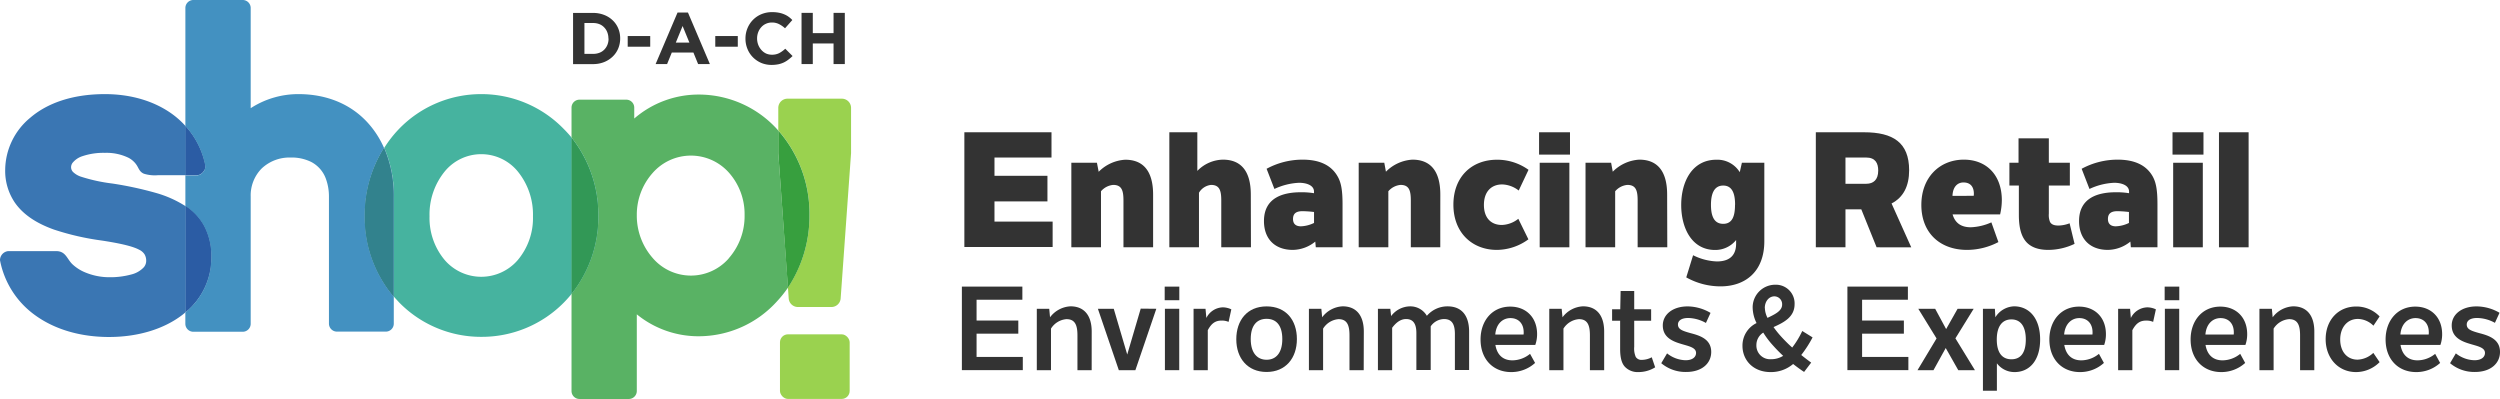 <svg xmlns="http://www.w3.org/2000/svg" viewBox="0 0 684 109.15"><g id="b7de6b93-283c-4af3-8609-15b0471701cc" data-name="Ebene 2"><g id="fc0ecc99-fe29-405a-bc1c-4eea04f817b3" data-name="Layer 1"><path d="M287.69,43.1h-15.6v5h14.49v7H272.09v5.53H288v6.95H263.85V36.19h23.84Z" style="fill:#333"></path><path d="M315.49,67.66h-8.11V54.91c0-2.67-.4-4.32-2.81-4.32a5,5,0,0,0-3.34,1.74V67.66h-8.11V44.53h7L300.6,47a11.11,11.11,0,0,1,7.27-3.3c4.9,0,7.62,3.08,7.62,9.54Z" style="fill:#333"></path><path d="M342.26,67.66h-8.12V54.91c0-2.67-.4-4.32-2.8-4.32a4.39,4.39,0,0,0-3.3,2.14V67.66h-8.11V36.19h7.66V46.76a10,10,0,0,1,7-3.08c4.91,0,7.63,3.08,7.63,9.54Z" style="fill:#333"></path><path d="M367.32,55.89V67.66H360l-.14-1.56a9.91,9.91,0,0,1-6.15,2.27c-4.9,0-7.89-3-7.89-7.89,0-6.5,5.39-7.88,10.08-7.88a21.68,21.68,0,0,1,3.61.26v-.44c0-1.79-2.19-2.41-4.06-2.41a17.53,17.53,0,0,0-6.77,1.69l-2.14-5.52a20.54,20.54,0,0,1,9.85-2.5c4,0,7.57,1.12,9.53,4.5C366.87,49.79,367.32,51.75,367.32,55.89ZM359.52,61v-3a28.68,28.68,0,0,0-3.17-.22c-1.69,0-2.58.62-2.58,2.14s1,2,2.14,2A9,9,0,0,0,359.52,61Z" style="fill:#333"></path><path d="M394.06,67.66H386V54.91c0-2.67-.4-4.32-2.81-4.32a5,5,0,0,0-3.34,1.74V67.66h-8.11V44.53h7l.45,2.45a11.06,11.06,0,0,1,7.26-3.3c4.9,0,7.62,3.08,7.62,9.54Z" style="fill:#333"></path><path d="M397.65,56c0-7.62,5-12.3,11.94-12.3a14.66,14.66,0,0,1,8.61,2.76l-2.68,5.67A7.7,7.7,0,0,0,411,50.46c-3,0-5,2-5,5.61s2,5.48,4.91,5.48a7.6,7.6,0,0,0,4.5-1.69l2.76,5.62a14.74,14.74,0,0,1-8.65,2.89C402.91,68.37,397.65,63.78,397.65,56Z" style="fill:#333"></path><path d="M421.09,36.19h8.46V42.3h-8.46Zm.17,8.34h8.12V67.66h-8.12Z" style="fill:#333"></path><path d="M456.17,67.66h-8.11V54.91c0-2.67-.4-4.32-2.81-4.32a5,5,0,0,0-3.34,1.74V67.66H433.8V44.53h7l.45,2.45a11.06,11.06,0,0,1,7.26-3.3c4.9,0,7.62,3.08,7.62,9.54Z" style="fill:#333"></path><path d="M482.72,44.53V66c0,8.25-5.12,12.35-12,12.35a19.15,19.15,0,0,1-9.36-2.46l1.87-6.06a15.66,15.66,0,0,0,6.51,1.7c4,0,5.26-2.19,5.26-4.86v-1a7.3,7.3,0,0,1-5.75,2.72c-6.38,0-9.27-6-9.27-12.3s2.94-12.39,9.63-12.39A7.2,7.2,0,0,1,476,47.11l.58-2.58Zm-8,11.5c0-2.86-.67-5.26-3.25-5.26s-3.35,2.4-3.35,5.26.72,5.21,3.35,5.21S474.7,58.88,474.7,56Z" style="fill:#333"></path><path d="M513.44,67.66l-4.19-10.39h-4.33V67.66h-8.11V36.19H510c7.89,0,12.34,2.77,12.34,10.39,0,4.37-1.6,7.44-4.81,9.09l5.39,12Zm-8.52-17.38h5.71c1.91,0,3.25-1.07,3.25-3.61,0-2-.76-3.57-3.3-3.57h-5.66Z" style="fill:#333"></path><path d="M547.23,58.66h-13c.75,2.58,2.58,3.52,5,3.52a15.12,15.12,0,0,0,5.61-1.34l1.92,5.39a18.5,18.5,0,0,1-8.6,2.14c-7.31,0-12.48-4.59-12.48-12.3,0-7.53,5-12.39,11.63-12.39,6.2,0,10.39,4.23,10.39,11.1A17.46,17.46,0,0,1,547.23,58.66ZM540.05,53c0-1.61-.71-3.08-2.85-3.08-1.47,0-2.9,1-3,3.66H540A3.36,3.36,0,0,0,540.05,53Z" style="fill:#333"></path><path d="M567.6,66.72a16.88,16.88,0,0,1-7.18,1.65c-2.63,0-4.59-.67-5.92-2.05-1.47-1.56-2.14-4-2.14-7.49V50.77h-2.59V44.53h2.5l0-6.69h8.29v6.69h5.75v6.24h-5.75v7.71a5,5,0,0,0,.32,2.23c.4.71,1.11,1,2.36,1a8.76,8.76,0,0,0,3-.62Z" style="fill:#333"></path><path d="M590.28,55.89V67.66H583l-.13-1.56a9.93,9.93,0,0,1-6.15,2.27c-4.9,0-7.89-3-7.89-7.89,0-6.5,5.39-7.88,10.07-7.88a21.51,21.51,0,0,1,3.61.26v-.44c0-1.79-2.18-2.41-4.05-2.41a17.63,17.63,0,0,0-6.78,1.69l-2.14-5.52a20.6,20.6,0,0,1,9.85-2.5c4,0,7.58,1.12,9.54,4.5C589.84,49.79,590.28,51.75,590.28,55.89ZM582.48,61v-3a28.51,28.51,0,0,0-3.16-.22c-1.69,0-2.59.62-2.59,2.14s1,2,2.14,2A8.9,8.9,0,0,0,582.48,61Z" style="fill:#333"></path><path d="M594.4,36.19h8.47V42.3H594.4Zm.18,8.34h8.11V67.66h-8.11Z" style="fill:#333"></path><path d="M607.11,36.19h8.11V67.66h-8.11Z" style="fill:#333"></path><path d="M279.72,82H267.19v5.69h11.42v3.6H267.19v6.37h12.65v3.6H263.17V78.42h16.55Z" style="fill:#333"></path><path d="M298.68,101.28h-3.89V91.76c0-2.72-.61-4.44-3-4.44a5.48,5.48,0,0,0-4.24,2.59v11.37h-3.88V84.48h3.4l.22,2.33a7.46,7.46,0,0,1,5.6-3c3.69,0,5.8,2.43,5.8,6.93Z" style="fill:#333"></path><path d="M316.37,84.48l-5.73,16.8h-4.53l-5.73-16.8h4.34L308.41,97l3.69-12.56Z" style="fill:#333"></path><path d="M318.66,78.42h4v3.72h-4Zm.06,6.06h3.92v16.8h-3.92Z" style="fill:#333"></path><path d="M336.89,84.64l-.75,3.43a4.52,4.52,0,0,0-1.91-.36c-1.68,0-2.75.72-3.78,2.63v10.94h-3.89V84.48h3.27l.23,2.52a5.18,5.18,0,0,1,4.5-2.91A5.51,5.51,0,0,1,336.89,84.64Z" style="fill:#333"></path><path d="M338.25,92.83c0-5.21,3-9,8.29-9s8.29,3.72,8.29,8.94-3.08,9-8.29,9S338.25,98,338.25,92.83Zm12.59-.07c0-3.85-1.74-5.53-4.3-5.53s-4.34,1.68-4.34,5.53,1.81,5.67,4.34,5.67S350.84,96.61,350.84,92.76Z" style="fill:#333"></path><path d="M373.11,101.28h-3.89V91.76c0-2.72-.61-4.44-3-4.44A5.48,5.48,0,0,0,362,89.91v11.37h-3.88V84.48h3.4l.22,2.33a7.46,7.46,0,0,1,5.6-3c3.69,0,5.8,2.43,5.8,6.93Z" style="fill:#333"></path><path d="M380.39,84.48l.22,2a6.58,6.58,0,0,1,5.18-2.66,5.22,5.22,0,0,1,4.6,2.59,7.39,7.39,0,0,1,5.67-2.59c3.78,0,5.89,2.43,5.89,6.93v10.49h-3.89V91.4c0-2.75-.84-4.11-3-4.11a4.55,4.55,0,0,0-3.62,2c0,.45,0,.68,0,1v10.94h-3.92V91.11c0-2.68-1-3.82-2.81-3.82-1.53,0-2.79,1-3.82,2.4v11.59H377V84.48Z" style="fill:#333"></path><path d="M420.05,94.38H409.14c.48,2.85,2.2,4.21,4.66,4.21a7.69,7.69,0,0,0,4.82-1.78L420,99.3a9.66,9.66,0,0,1-6.54,2.5c-5,0-8.38-3.57-8.38-8.91,0-5.08,3.14-9,8.13-9,4.2,0,7.34,2.85,7.34,7.54A8.79,8.79,0,0,1,420.05,94.38Zm-3.17-3.46c0-2.46-1.49-3.89-3.63-3.89s-3.92,1.59-4.14,4.5h7.73A2.52,2.52,0,0,0,416.88,90.92Z" style="fill:#333"></path><path d="M438.9,101.28H435V91.76c0-2.72-.61-4.44-3-4.44a5.48,5.48,0,0,0-4.24,2.59v11.37h-3.88V84.48h3.39l.23,2.33a7.44,7.44,0,0,1,5.6-3c3.69,0,5.8,2.43,5.8,6.93Z" style="fill:#333"></path><path d="M452.85,100.5a8.6,8.6,0,0,1-4.56,1.3,4.83,4.83,0,0,1-3.63-1.36c-1-1-1.39-2.66-1.39-5V87.75h-2.2V84.61h2.23l.1-5h3.72v5h4.63v3.14h-4.63V94.9a5.75,5.75,0,0,0,.42,2.75,1.81,1.81,0,0,0,1.69.81,5.85,5.85,0,0,0,2.69-.71Z" style="fill:#333"></path><path d="M454.52,99.37l1.59-2.69a8.42,8.42,0,0,0,5.05,1.88c2,0,2.88-.94,2.88-2,0-1.55-2.17-1.87-4.24-2.52-2.62-.78-4.86-2-4.86-5s2.72-5.21,6.8-5.21A12.55,12.55,0,0,1,468,85.61l-1.26,2.75A10.32,10.32,0,0,0,461.9,87c-2,0-2.81.84-2.81,1.78,0,1.33,1.23,1.75,3.46,2.37,2.43.64,5.64,1.58,5.64,5.14,0,3.11-2.53,5.48-6.84,5.48A10.3,10.3,0,0,1,454.52,99.37Z" style="fill:#333"></path><path d="M492.82,97.13c.85.68,1.78,1.4,2.72,2.08l-1.94,2.55c-1-.65-2-1.39-3-2.17a9.33,9.33,0,0,1-6.18,2.21c-4.7,0-7.68-3.21-7.68-7.19a6.83,6.83,0,0,1,3.85-6.22,9.91,9.91,0,0,1-1.06-4.11,6.18,6.18,0,0,1,6.24-6.38A5.11,5.11,0,0,1,491,83.21c0,3.53-2.91,5-5.76,6.28a25.42,25.42,0,0,0,2,2.5c.85.94,1.88,2,3.11,3.1a24.4,24.4,0,0,0,2.75-4.53l2.82,1.75A31.33,31.33,0,0,1,492.82,97.13Zm-4.95.23A46,46,0,0,1,484.63,94a23.23,23.23,0,0,1-2.2-3,4,4,0,0,0-1.88,3.4,3.74,3.74,0,0,0,4,3.88A6.15,6.15,0,0,0,487.87,97.36Zm-5-13.08a6.34,6.34,0,0,0,.72,2.69c2.07-1,4-1.91,4-3.63a2.14,2.14,0,0,0-2.11-2.26C484,81.08,482.85,82.44,482.85,84.28Z" style="fill:#333"></path><path d="M522,82H509.47v5.69H520.9v3.6H509.47v6.37h12.66v3.6H505.45V78.42H522Z" style="fill:#333"></path><path d="M535.78,101.28l-3.43-6.06L529,101.28h-4.37l5.21-8.68-5-8.12h4.62l3,5.56,3.14-5.56H540l-5,8.09,5.34,8.71Z" style="fill:#333"></path><path d="M558.18,92.89c0,5.7-2.88,8.91-7,8.91a6,6,0,0,1-4.83-2.4v7.51h-3.82V84.48h3.27l.13,2.33a6.28,6.28,0,0,1,5.18-3C555.3,83.86,558.18,87.19,558.18,92.89Zm-3.92,0c0-3.59-1.42-5.5-3.94-5.5s-4,1.91-4,5.5,1.46,5.41,4,5.41S554.26,96.52,554.26,92.89Z" style="fill:#333"></path><path d="M575.7,94.38H564.79c.48,2.85,2.2,4.21,4.66,4.21a7.71,7.71,0,0,0,4.82-1.78l1.36,2.49a9.66,9.66,0,0,1-6.54,2.5c-5,0-8.38-3.57-8.38-8.91,0-5.08,3.14-9,8.12-9,4.21,0,7.35,2.85,7.35,7.54A8.79,8.79,0,0,1,575.7,94.38Zm-3.18-3.46c0-2.46-1.49-3.89-3.62-3.89s-3.92,1.59-4.15,4.5h7.74A3.34,3.34,0,0,0,572.52,90.92Z" style="fill:#333"></path><path d="M589.85,84.64l-.75,3.43a4.52,4.52,0,0,0-1.91-.36c-1.68,0-2.75.72-3.78,2.63v10.94h-3.89V84.48h3.27L583,87a5.16,5.16,0,0,1,4.5-2.91A5.54,5.54,0,0,1,589.85,84.64Z" style="fill:#333"></path><path d="M592.25,78.42h4v3.72h-4Zm.06,6.06h3.92v16.8h-3.92Z" style="fill:#333"></path><path d="M614.34,94.38H603.43c.49,2.85,2.2,4.21,4.66,4.21a7.72,7.72,0,0,0,4.83-1.78l1.36,2.49a9.69,9.69,0,0,1-6.54,2.5c-5,0-8.39-3.57-8.39-8.91,0-5.08,3.14-9,8.13-9,4.21,0,7.35,2.85,7.35,7.54A8.55,8.55,0,0,1,614.34,94.38Zm-3.17-3.46c0-2.46-1.49-3.89-3.63-3.89s-3.91,1.59-4.14,4.5h7.74A3.34,3.34,0,0,0,611.17,90.92Z" style="fill:#333"></path><path d="M633.19,101.28H629.3V91.76c0-2.72-.61-4.44-3-4.44a5.48,5.48,0,0,0-4.24,2.59v11.37h-3.88V84.48h3.4l.22,2.33a7.46,7.46,0,0,1,5.6-3c3.69,0,5.8,2.43,5.8,6.93Z" style="fill:#333"></path><path d="M636.3,92.8c0-5.18,3.39-8.94,8.38-8.94a8.76,8.76,0,0,1,6.38,2.72l-1.69,2.53a6.2,6.2,0,0,0-4.24-1.85c-2.91,0-4.85,2.33-4.85,5.63s1.88,5.51,4.76,5.51a6.59,6.59,0,0,0,4.3-1.85l1.72,2.53a9.1,9.1,0,0,1-6.44,2.72C639.76,101.8,636.3,98,636.3,92.8Z" style="fill:#333"></path><path d="M667.69,94.38H656.78c.48,2.85,2.2,4.21,4.66,4.21a7.69,7.69,0,0,0,4.82-1.78l1.36,2.49a9.66,9.66,0,0,1-6.54,2.5c-5,0-8.38-3.57-8.38-8.91,0-5.08,3.14-9,8.13-9,4.2,0,7.34,2.85,7.34,7.54A8.79,8.79,0,0,1,667.69,94.38Zm-3.17-3.46c0-2.46-1.49-3.89-3.63-3.89s-3.92,1.59-4.14,4.5h7.73A2.52,2.52,0,0,0,664.52,90.92Z" style="fill:#333"></path><path d="M670.34,99.37l1.58-2.69A8.47,8.47,0,0,0,677,98.56c2,0,2.89-.94,2.89-2,0-1.55-2.17-1.87-4.24-2.52-2.63-.78-4.86-2-4.86-5s2.72-5.21,6.8-5.21a12.58,12.58,0,0,1,6.28,1.75l-1.26,2.75A10.32,10.32,0,0,0,677.72,87c-2,0-2.82.84-2.82,1.78,0,1.33,1.23,1.75,3.47,2.37,2.42.64,5.63,1.58,5.63,5.14,0,3.11-2.53,5.48-6.83,5.48A10.28,10.28,0,0,1,670.34,99.37Z" style="fill:#333"></path><path d="M189,42.54a14,14,0,0,0-10.4,4.74,17.15,17.15,0,0,0-4.35,11.56,17.55,17.55,0,0,0,4.35,11.72,13.76,13.76,0,0,0,20.79.13,17.44,17.44,0,0,0,4.35-11.85,17.08,17.08,0,0,0-4.34-11.69A14.07,14.07,0,0,0,189,42.54Z" style="fill:none"></path><path d="M43.23,47.93a10.05,10.05,0,0,1-3.9-.4C38,47,37.91,45.91,37.15,44.9a6.1,6.1,0,0,0-2-1.71,13.76,13.76,0,0,0-6.48-1.37,18,18,0,0,0-6.11.89,5.72,5.72,0,0,0-2.76,1.85,2,2,0,0,0-.4,1.15A1.87,1.87,0,0,0,20,47.07a5.7,5.7,0,0,0,2,1.22,46.15,46.15,0,0,0,8.73,1.92,96.25,96.25,0,0,1,11.85,2.55,30.16,30.16,0,0,1,8.15,3.62V47.93H43.23Z" style="fill:none"></path><path d="M131.67,42.18a13,13,0,0,0-9.95,4.68,18.65,18.65,0,0,0-4.2,12.33,17.87,17.87,0,0,0,4.19,12,13.2,13.2,0,0,0,19.92,0,17.82,17.82,0,0,0,4.19-12,18.65,18.65,0,0,0-4.2-12.33A13,13,0,0,0,131.67,42.18Z" style="fill:none"></path><path d="M105.07,40.47a25.37,25.37,0,0,0-4.51-6.95c-4.57-5-11.13-7.77-18.87-7.77h0A23.94,23.94,0,0,0,68.59,29.6V6.18h0v-4h0A2.19,2.19,0,0,0,66.43,0H52.88a2.19,2.19,0,0,0-2.16,2.15h0v4h0V34.5a22.39,22.39,0,0,1,5.43,10.86.13.13,0,0,1,0,.06A2.29,2.29,0,0,1,55.63,47a2.42,2.42,0,0,1-1.85,1H50.72v8.45c.33.22.65.45,1,.68a15.14,15.14,0,0,1,4,4.57,17.49,17.49,0,0,1,2.08,8.78,19.35,19.35,0,0,1-7.09,15v3.14h0a2.19,2.19,0,0,0,2.16,2.15H66.43a2.19,2.19,0,0,0,2.16-2.15h0v-4h0V53.82a10.51,10.51,0,0,1,3-7.72,11.08,11.08,0,0,1,7.91-3,12.1,12.1,0,0,1,5.65,1.21,8.4,8.4,0,0,1,4,4.57A14.06,14.06,0,0,1,90,53.82V88.57a2.19,2.19,0,0,0,2.16,2.16h13.43a2.18,2.18,0,0,0,2.15-2.16V81.16a33.68,33.68,0,0,1-7.93-22.09A34.53,34.53,0,0,1,105.07,40.47Z" style="fill:#4391c1"></path><path d="M154.29,35.33a31.39,31.39,0,0,0-22.61-9.58h0a31.23,31.23,0,0,0-22.56,9.58,32.11,32.11,0,0,0-4,5.14,32.85,32.85,0,0,1,2.64,13.35V81.16c.46.53.92,1,1.4,1.54a31.32,31.32,0,0,0,22.56,9.46h0a31.54,31.54,0,0,0,22.62-9.45c.73-.75,1.42-1.52,2.08-2.34V37.68A31.16,31.16,0,0,0,154.29,35.33ZM141.63,71.19a13.2,13.2,0,0,1-19.92,0,17.87,17.87,0,0,1-4.19-12,18.65,18.65,0,0,1,4.2-12.33,12.92,12.92,0,0,1,19.9,0,18.65,18.65,0,0,1,4.2,12.33A17.82,17.82,0,0,1,141.63,71.19Z" style="fill:#46b39f"></path><path d="M105.07,40.47a34.53,34.53,0,0,0-5.29,18.6,33.68,33.68,0,0,0,7.93,22.09V53.82A32.85,32.85,0,0,0,105.07,40.47Z" style="fill:#4391c1"></path><path d="M105.07,40.47a34.53,34.53,0,0,0-5.29,18.6,33.68,33.68,0,0,0,7.93,22.09V53.82A32.85,32.85,0,0,0,105.07,40.47Z" style="fill:#32828d"></path><path d="M212.94,41.72v-6c-.11-.11-.21-.23-.31-.35a29,29,0,0,0-21.38-9.5h0a26.91,26.91,0,0,0-17.72,6.56h0v-3a2.18,2.18,0,0,0-2.15-2.16H158.52a2.18,2.18,0,0,0-2.15,2.16v8.22a34.06,34.06,0,0,1,7.32,21.39,33.68,33.68,0,0,1-7.32,21.3V107a2.18,2.18,0,0,0,2.15,2.16h13.56a2.19,2.19,0,0,0,2.15-2.15V86a26.67,26.67,0,0,0,17,6h0a28.89,28.89,0,0,0,21.38-9.58,32.68,32.68,0,0,0,3-3.75L212.94,41.9Zm-13.57,29a13.76,13.76,0,0,1-20.79-.13,17.55,17.55,0,0,1-4.35-11.72,17.15,17.15,0,0,1,4.35-11.56,13.91,13.91,0,0,1,20.8-.13,17.08,17.08,0,0,1,4.34,11.69A17.44,17.44,0,0,1,199.37,70.69Z" style="fill:#59b264"></path><path d="M156.37,37.68V80.37a33.68,33.68,0,0,0,7.32-21.3A34.06,34.06,0,0,0,156.37,37.68Z" style="fill:#46b39f"></path><path d="M156.37,37.68V80.37a33.68,33.68,0,0,0,7.32-21.3A34.06,34.06,0,0,0,156.37,37.68Z" style="fill:#329856"></path><rect x="213.4" y="91.47" width="19.07" height="17.68" rx="2.19" style="fill:#9ad24f"></rect><path d="M230.3,27H215.46a2.52,2.52,0,0,0-2.52,2.52v6.16a34.42,34.42,0,0,1,8.53,23.12,35.43,35.43,0,0,1-5.89,19.87l.21,3A2.53,2.53,0,0,0,218.31,84h9.14A2.54,2.54,0,0,0,230,81.69l2.85-39.79V29.56A2.52,2.52,0,0,0,230.3,27Z" style="fill:#9ad24f"></path><path d="M212.94,35.72V41.9l2.64,36.81a35.43,35.43,0,0,0,5.89-19.87A34.42,34.42,0,0,0,212.94,35.72Z" style="fill:#379f3e"></path><path d="M50.72,84.55V56.38a30.16,30.16,0,0,0-8.15-3.62,96.25,96.25,0,0,0-11.85-2.55A46.15,46.15,0,0,1,22,48.29a5.7,5.7,0,0,1-2-1.22,1.87,1.87,0,0,1-.55-1.36,2,2,0,0,1,.4-1.15,5.72,5.72,0,0,1,2.76-1.85,18,18,0,0,1,6.11-.89,13.76,13.76,0,0,1,6.48,1.37,6.1,6.1,0,0,1,2,1.71c.76,1,.86,2.08,2.18,2.63a10.05,10.05,0,0,0,3.9.4h7.49V34.5a23.09,23.09,0,0,0-3.66-3.3c-4.83-3.49-11.18-5.45-18.41-5.45-9.06,0-15.88,2.56-20.42,6.46A18.69,18.69,0,0,0,1.42,46.43a15.45,15.45,0,0,0,2.64,9c2.5,3.6,6.44,5.86,10.73,7.39a72,72,0,0,0,13.12,3c5.33.82,8.5,1.61,10.15,2.5a3.53,3.53,0,0,1,1.52,1.32A3.42,3.42,0,0,1,40,71.36a2.72,2.72,0,0,1-.63,1.74,6.93,6.93,0,0,1-3.46,2,21.87,21.87,0,0,1-6,.75,17.19,17.19,0,0,1-7.06-1.52,11.51,11.51,0,0,1-3-2c-1.53-1.44-1.79-3.49-4.26-3.62l-.52,0H2.34l-.14,0A2.51,2.51,0,0,0,0,71.07l0,.13a24.06,24.06,0,0,0,9.55,15c5.29,3.86,12.3,6,20.28,6s15-2.19,20-6c.3-.23.59-.47.87-.71v-.88Z" style="fill:#3a76b3"></path><path d="M57.81,70.41a17.49,17.49,0,0,0-2.08-8.78,15.14,15.14,0,0,0-4-4.57c-.31-.23-.63-.46-1-.68V84.55h0v.88A19.35,19.35,0,0,0,57.81,70.41Z" style="fill:#4391c1"></path><path d="M57.81,70.41a17.49,17.49,0,0,0-2.08-8.78,15.14,15.14,0,0,0-4-4.57c-.31-.23-.63-.46-1-.68V84.55h0v.88A19.35,19.35,0,0,0,57.81,70.41Z" style="fill:#2b5ca4"></path><path d="M53.78,47.93a2.42,2.42,0,0,0,1.85-1,2.29,2.29,0,0,0,.53-1.53.13.13,0,0,0,0-.06A22.39,22.39,0,0,0,50.72,34.5V47.93Z" style="fill:#4391c1"></path><path d="M53.78,47.93a2.42,2.42,0,0,0,1.85-1,2.29,2.29,0,0,0,.53-1.53.13.13,0,0,0,0-.06A22.39,22.39,0,0,0,50.72,34.5V47.93Z" style="fill:#2b5ca4"></path><path d="M169.14,13.28a6.59,6.59,0,0,1-1.53,2.22A7.28,7.28,0,0,1,165.25,17a8.1,8.1,0,0,1-3,.54h-5.46v-14h5.46a8.1,8.1,0,0,1,3,.53,6.94,6.94,0,0,1,2.36,1.47,6.45,6.45,0,0,1,1.53,2.21,6.92,6.92,0,0,1,.54,2.75v0A7.07,7.07,0,0,1,169.14,13.28Zm-2.68-2.76a4.47,4.47,0,0,0-.31-1.7,3.81,3.81,0,0,0-.86-1.34A3.58,3.58,0,0,0,164,6.61a4.54,4.54,0,0,0-1.72-.31h-2.38v8.44h2.38a4.74,4.74,0,0,0,1.72-.3,3.68,3.68,0,0,0,1.33-.86,4,4,0,0,0,.86-1.32,4.44,4.44,0,0,0,.31-1.7Z" style="fill:#333"></path><path d="M171.74,12.78V9.86h6.16v2.92Z" style="fill:#333"></path><path d="M191,17.52l-1.28-3.14H183.8l-1.28,3.14h-3.14l6-14.1h2.84l6,14.1Zm-4.24-10.4-1.86,4.54h3.72Z" style="fill:#333"></path><path d="M195.7,12.78V9.86h6.16v2.92Z" style="fill:#333"></path><path d="M215.72,16.3a6.79,6.79,0,0,1-1.27.79,6.86,6.86,0,0,1-1.51.5,9.3,9.3,0,0,1-1.84.17,7.33,7.33,0,0,1-2.86-.56A7.25,7.25,0,0,1,206,15.67a7,7,0,0,1-1.5-2.29,7.37,7.37,0,0,1-.54-2.82v0a7.29,7.29,0,0,1,.54-2.81,7.15,7.15,0,0,1,1.5-2.3,7,7,0,0,1,2.3-1.56,7.51,7.51,0,0,1,3-.57,9,9,0,0,1,1.79.16,6.84,6.84,0,0,1,1.47.44,5.79,5.79,0,0,1,1.22.68,7.33,7.33,0,0,1,1,.88l-2,2.26a7,7,0,0,0-1.67-1.16,4.22,4.22,0,0,0-1.91-.42,3.87,3.87,0,0,0-1.63.34,3.77,3.77,0,0,0-1.29.94,4.34,4.34,0,0,0-.84,1.39,4.69,4.69,0,0,0-.3,1.69v0a4.83,4.83,0,0,0,.3,1.7,4.56,4.56,0,0,0,.83,1.4,4,4,0,0,0,1.28,1,3.9,3.9,0,0,0,1.65.35,4.32,4.32,0,0,0,2-.44,8,8,0,0,0,1.65-1.2l2,2A10.87,10.87,0,0,1,215.72,16.3Z" style="fill:#333"></path><path d="M228.06,17.52V11.9h-5.68v5.62H219.3v-14h3.08V9.06h5.68V3.52h3.08v14Z" style="fill:#333"></path></g></g></svg>